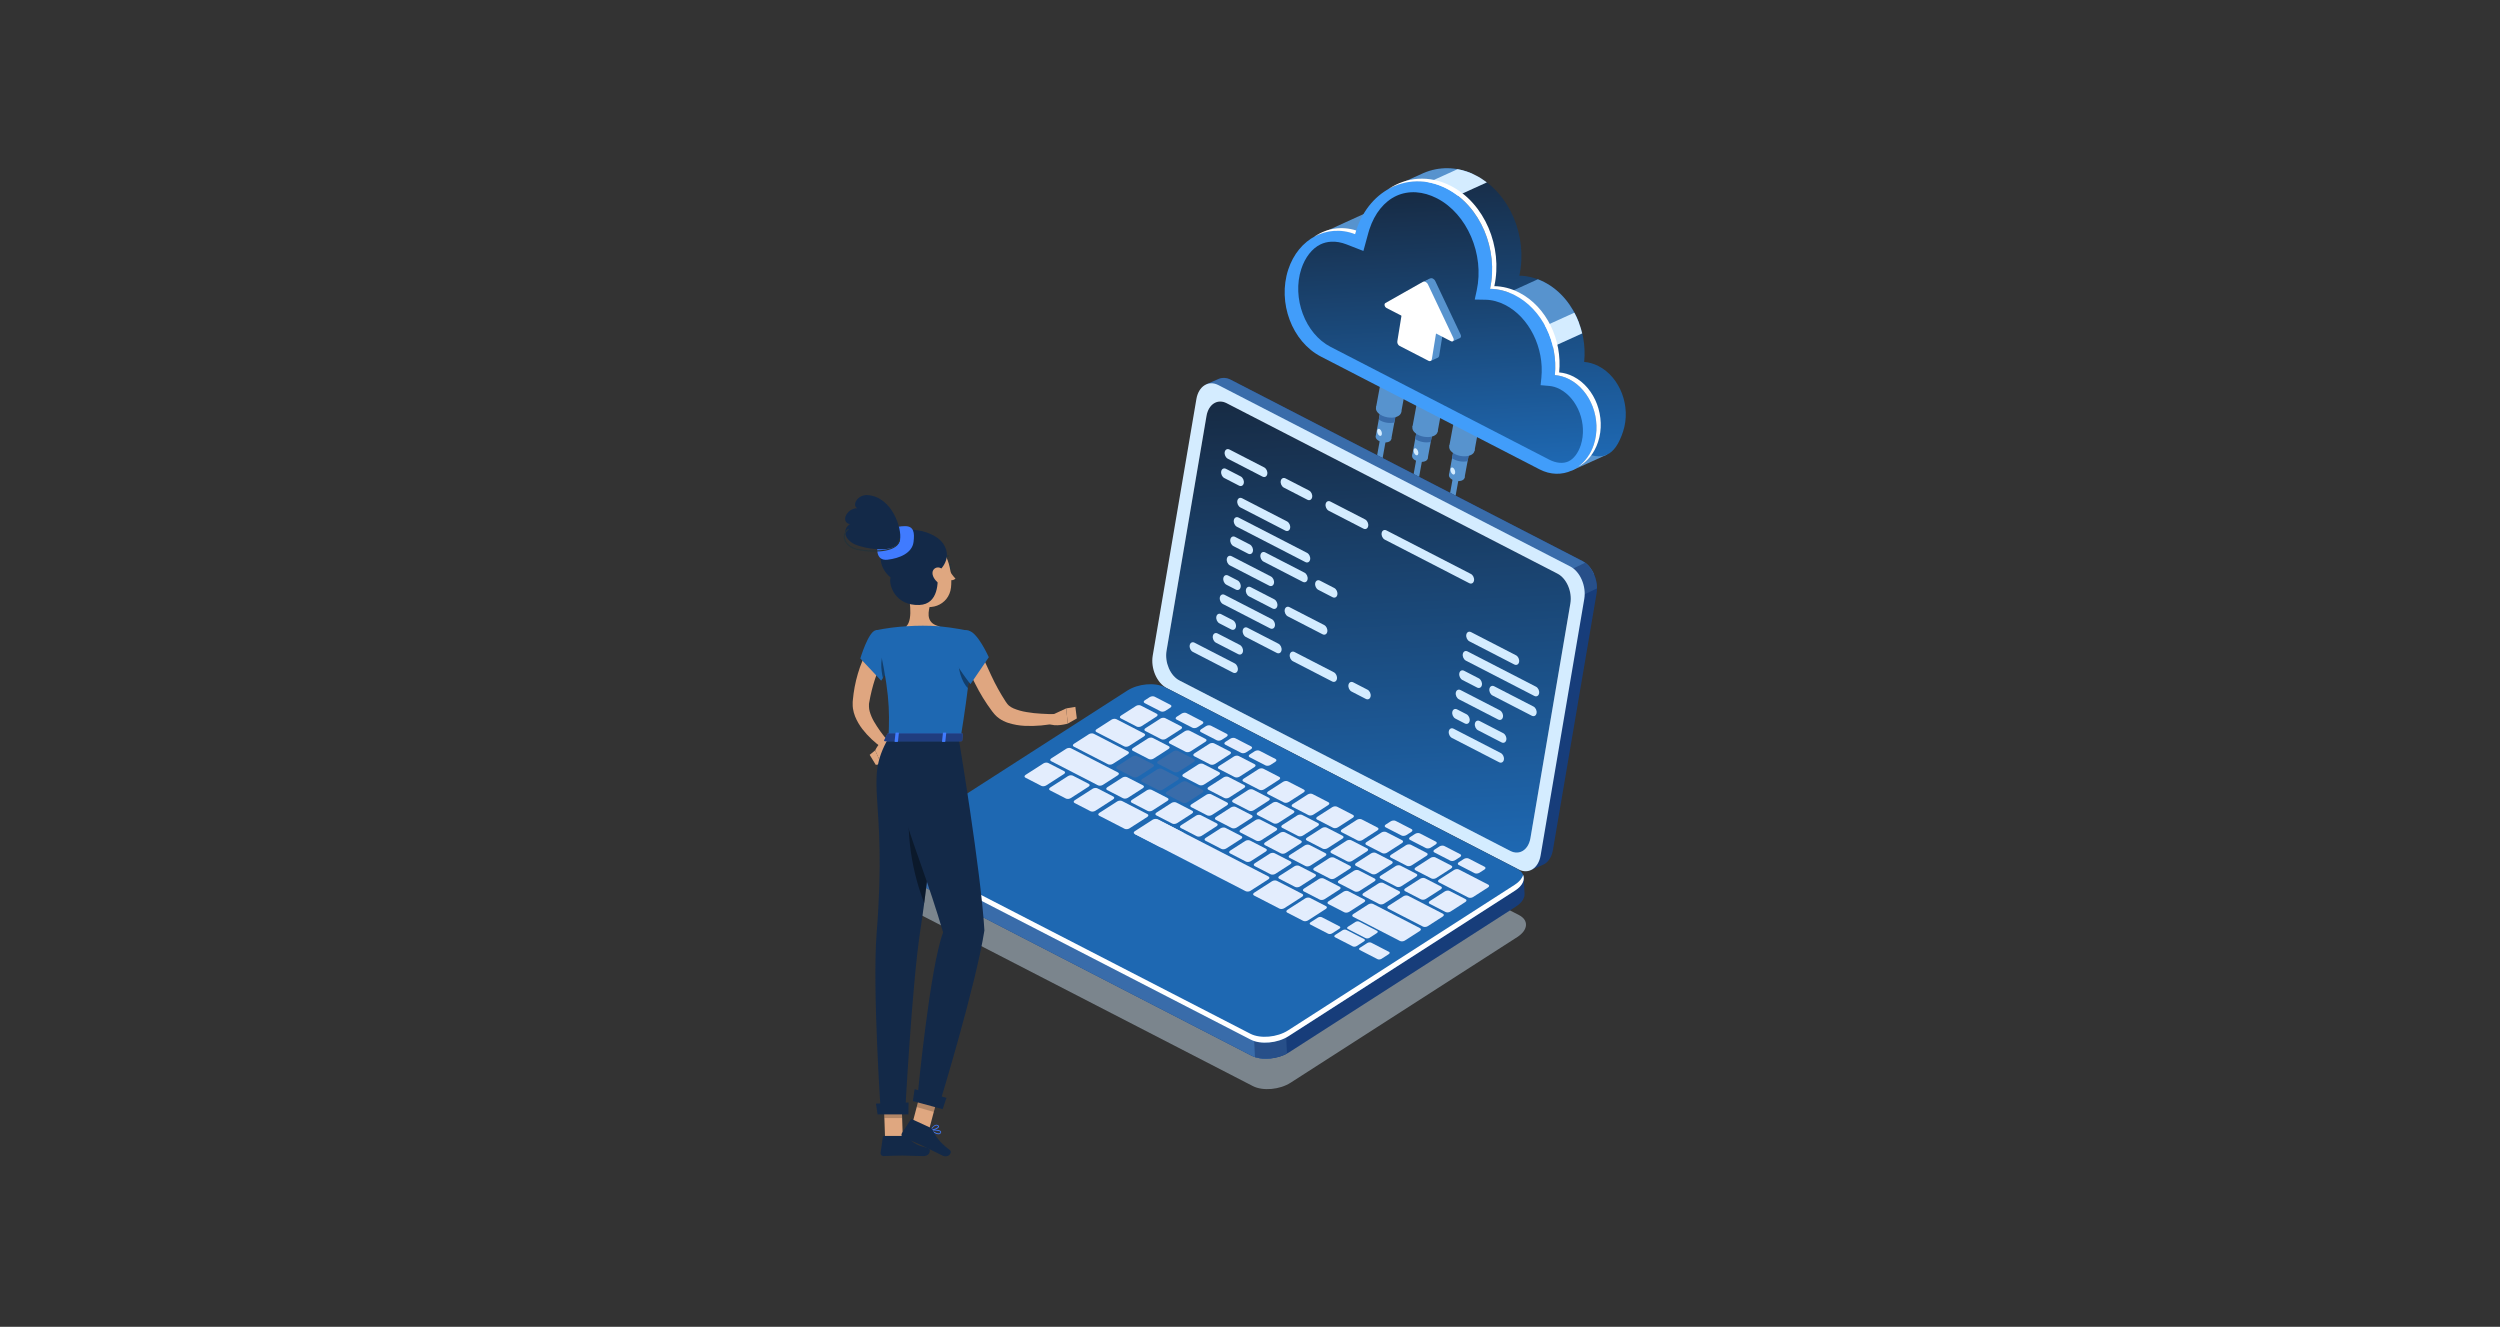 <svg width="1920" height="1019" viewBox="0 0 1920 1019" fill="none" xmlns="http://www.w3.org/2000/svg">
<rect x="0" y="0" width="1920" height="1019" fill="#333333" stroke="none"/>
<mask id="mask0_0_9300" style="mask-type:alpha" maskUnits="userSpaceOnUse" x="-1" y="0" width="1921" height="1019">
<rect x="-0" width="1920" height="1019" fill="#D9D9D9"/>
</mask>
<g mask="url(#mask0_0_9300)">
<path d="M1113.32 396.239C1113.15 396.247 1112.98 396.237 1112.81 396.207C1111.57 395.984 1110.76 394.805 1110.98 393.573L1128.49 296.646C1128.71 295.415 1129.88 294.603 1131.12 294.819C1132.35 295.041 1133.17 296.221 1132.95 297.452L1115.44 394.379C1115.25 395.437 1114.35 396.19 1113.32 396.239Z" fill="#5793CE"/>
<path d="M1083.65 390.878C1083.48 390.886 1083.31 390.876 1083.14 390.846C1081.9 390.624 1081.09 389.444 1081.31 388.212L1098.82 291.286C1099.04 290.054 1100.21 289.245 1101.45 289.458C1102.68 289.681 1103.5 290.86 1103.28 292.092L1085.77 389.019C1085.58 390.076 1084.68 390.829 1083.65 390.878Z" fill="#5793CE"/>
<path d="M1053.97 385.518C1053.81 385.526 1053.64 385.516 1053.46 385.486C1052.23 385.263 1051.41 384.084 1051.63 382.852L1069.14 285.928C1069.36 284.696 1070.53 283.882 1071.77 284.1C1073.01 284.323 1073.82 285.502 1073.6 286.734L1056.09 383.658C1055.9 384.716 1055 385.469 1053.97 385.518Z" fill="#5793CE"/>
<path d="M1073.24 311.493L1061.29 309.287L1056.53 335.077L1068.48 337.283L1073.24 311.493Z" fill="#5793CE"/>
<path d="M1066.29 339.407C1063.71 340.324 1059.92 339.624 1057.84 337.847C1055.75 336.07 1056.16 333.883 1058.74 332.968C1061.32 332.053 1065.11 332.75 1067.19 334.528C1069.27 336.305 1068.87 338.489 1066.29 339.407Z" fill="#5793CE"/>
<path d="M1083.58 276.224L1064.22 272.649L1056.75 313.098L1076.12 316.673L1083.58 276.224Z" fill="#5793CE"/>
<path d="M1060.52 313.534L1058.91 322.262C1062.12 324.512 1067.05 325.423 1070.86 324.47L1072.47 315.742C1069.26 313.492 1064.32 312.582 1060.52 313.534Z" fill="#396CAA"/>
<path d="M1072.56 320.12C1068.38 321.604 1062.25 320.474 1058.87 317.592C1055.49 314.71 1056.14 311.17 1060.33 309.686C1064.51 308.202 1070.64 309.332 1074.02 312.214C1077.4 315.094 1076.75 318.633 1072.56 320.12Z" fill="#5793CE"/>
<path d="M1061.25 333.57C1061.02 334.834 1060.04 335.182 1059.06 334.348C1058.08 333.515 1057.48 331.814 1057.71 330.548C1057.95 329.284 1058.93 328.936 1059.91 329.769C1060.88 330.603 1061.49 332.306 1061.25 333.57Z" fill="#D4ECFF"/>
<path d="M1101.22 326.401L1089.27 324.195L1084.51 349.986L1096.46 352.192L1101.22 326.401Z" fill="#5793CE"/>
<path d="M1094.28 354.313C1091.7 355.231 1087.91 354.531 1085.83 352.753C1083.75 350.976 1084.15 348.792 1086.73 347.874C1089.31 346.957 1093.1 347.657 1095.18 349.434C1097.26 351.211 1096.86 353.396 1094.28 354.313Z" fill="#5793CE"/>
<path d="M1111.57 291.144L1092.2 287.568L1084.73 328.017L1104.1 331.592L1111.57 291.144Z" fill="#5793CE"/>
<path d="M1088.51 328.443L1086.89 337.171C1090.11 339.421 1095.04 340.331 1098.85 339.378L1100.46 330.651C1097.25 328.401 1092.31 327.488 1088.51 328.443Z" fill="#396CAA"/>
<path d="M1100.55 335.026C1096.37 336.51 1090.24 335.38 1086.86 332.498C1083.48 329.616 1084.13 326.076 1088.32 324.592C1092.5 323.106 1098.63 324.238 1102.01 327.12C1105.39 330.002 1104.74 333.542 1100.55 335.026Z" fill="#5793CE"/>
<path d="M1089.24 348.476C1089.01 349.74 1088.03 350.089 1087.05 349.255C1086.07 348.421 1085.47 346.718 1085.7 345.455C1085.93 344.191 1086.92 343.842 1087.89 344.676C1088.87 345.512 1089.48 347.212 1089.24 348.476Z" fill="#D4ECFF"/>
<path d="M1129.51 341.168L1117.56 338.962L1112.8 364.753L1124.75 366.959L1129.51 341.168Z" fill="#5793CE"/>
<path d="M1122.57 369.08C1119.98 369.998 1116.2 369.298 1114.12 367.521C1112.03 365.743 1112.43 363.557 1115.02 362.642C1117.6 361.724 1121.38 362.424 1123.47 364.201C1125.55 365.981 1125.15 368.165 1122.57 369.08Z" fill="#5793CE"/>
<path d="M1139.86 305.911L1120.49 302.336L1113.02 342.785L1132.39 346.36L1139.86 305.911Z" fill="#5793CE"/>
<path d="M1116.79 343.21L1115.18 351.938C1118.39 354.188 1123.33 355.099 1127.13 354.146L1128.74 345.418C1125.53 343.168 1120.6 342.257 1116.79 343.21Z" fill="#396CAA"/>
<path d="M1128.84 349.796C1124.65 351.28 1118.52 350.15 1115.14 347.268C1111.77 344.386 1112.42 340.846 1116.6 339.362C1120.79 337.876 1126.92 339.008 1130.3 341.89C1133.68 344.77 1133.02 348.309 1128.84 349.796Z" fill="#5793CE"/>
<path d="M1117.53 363.245C1117.3 364.509 1116.32 364.858 1115.34 364.024C1114.36 363.19 1113.76 361.49 1113.99 360.224C1114.22 358.96 1115.21 358.611 1116.18 359.445C1117.16 360.279 1117.76 361.982 1117.53 363.245Z" fill="#D4ECFF"/>
<path opacity="0.5" d="M962.215 834.113L692.002 694.835C684.357 690.895 684.934 683.349 693.285 677.978L867.416 566.087C875.77 560.719 888.739 559.56 896.381 563.5L1166.59 702.778C1174.24 706.719 1173.66 714.264 1165.31 719.635L991.18 831.526C982.829 836.895 969.86 838.053 962.215 834.113Z" fill="#C4D9E8"/>
<path d="M1215.35 430.884L945.141 291.608C942.002 289.99 938.885 289.866 936.177 290.942L936.192 290.914L935.722 291.118C935.685 291.136 935.647 291.149 935.609 291.166L926.28 295.256L935.008 299.024C934.977 299.185 934.934 299.332 934.908 299.494L901.379 496.513C899.701 506.372 904.537 517.56 912.182 521.5L1175.9 657.428L1175.5 668.347L1185.7 663.826C1189.11 662.027 1191.72 658.203 1192.63 652.89L1226.16 455.872C1227.84 446.013 1223 434.824 1215.35 430.884Z" fill="#173D7A"/>
<path d="M1215.35 430.884L945.141 291.608C942.002 289.99 938.885 289.867 936.177 290.942L936.192 290.914L935.723 291.118C935.685 291.136 935.647 291.149 935.609 291.167L926.28 295.256L935.008 299.025C934.977 299.185 934.934 299.332 934.908 299.495L912.809 429.342L1046.26 523.445L1224.16 440.967C1222.2 436.533 1219.12 432.826 1215.35 430.884Z" fill="#396CAA"/>
<path d="M1206.87 461.328L1226.48 451.851C1226.48 444.081 1222.89 436.225 1217.41 432.193L1186.36 447.034L1206.87 461.328Z" fill="#274F89"/>
<path d="M1166.31 667.748L896.101 528.47C888.456 524.53 883.62 513.343 885.298 503.482L918.829 306.464C920.508 296.603 928.065 291.806 935.708 295.746L1205.92 435.024C1213.57 438.964 1218.4 450.151 1216.72 460.012L1183.19 657.03C1181.51 666.889 1173.96 671.688 1166.31 667.748Z" fill="#D4ECFF"/>
<path d="M1159.92 653.518L905.795 522.6C898.799 518.994 894.375 508.757 895.91 499.736L926.592 319.447C928.127 310.425 935.043 306.033 942.037 309.639L1196.16 440.558C1203.16 444.163 1207.58 454.4 1206.05 463.422L1175.37 643.711C1173.83 652.732 1166.92 657.124 1159.92 653.518Z" fill="white"/>
<path d="M1159.92 653.518L905.795 522.6C898.799 518.994 894.375 508.757 895.91 499.736L926.592 319.447C928.127 310.425 935.043 306.033 942.037 309.639L1196.16 440.558C1203.16 444.163 1207.58 454.4 1206.05 463.422L1175.37 643.711C1173.83 652.732 1166.92 657.124 1159.92 653.518Z" fill="url(#paint0_linear_0_9300)"/>
<path d="M1170.26 674.189L1134.09 671.158L895.657 548.26C888.012 544.319 875.045 545.478 866.692 550.847L706.798 653.587L684.925 651.755L685.513 664.088L685.534 664.09C685.527 666.947 687.281 669.612 690.887 671.471L961.101 810.749C968.743 814.689 981.712 813.53 990.066 808.162L1164.2 696.271C1168.9 693.251 1171.13 689.54 1170.83 686.171L1170.26 674.189L1170.26 674.189Z" fill="#173D7A"/>
<path d="M991.875 597.856L974.935 589.124L793.688 597.772L706.796 653.589L684.922 651.758L685.511 664.091L685.531 664.092C685.525 666.949 687.279 669.614 690.885 671.473L961.098 810.751C965.137 812.832 970.664 813.479 976.21 812.844L991.875 597.856Z" fill="#396CAA"/>
<path d="M694.631 652.57L684.925 651.755L685.513 664.088L685.534 664.09C685.527 666.947 687.281 669.612 690.887 671.471L695.65 673.926L694.631 652.57Z" fill="#5793CE"/>
<path d="M963.808 811.852C970.986 814.19 981.041 813.127 988.394 809.145L987.082 781.637L962.422 782.814L963.808 811.852Z" fill="#274F89"/>
<path d="M960.512 798.429L690.299 659.151C682.654 655.211 683.231 647.665 691.583 642.294L865.714 530.403C874.067 525.035 887.036 523.876 894.679 527.816L1164.89 667.095C1172.53 671.035 1171.96 678.581 1163.61 683.951L989.478 795.842C981.126 801.211 968.158 802.37 960.512 798.429Z" fill="#1E68B2"/>
<path d="M1163.4 679.445L989.265 791.336C980.911 796.705 967.942 797.864 960.3 793.926L690.087 654.647C687.581 653.355 685.976 651.673 685.22 649.81C684.224 653.384 685.877 656.873 690.302 659.153L960.515 798.429C968.157 802.37 981.126 801.211 989.48 795.842L1163.61 683.951C1169.23 680.343 1171.31 675.752 1169.76 671.932C1169.03 674.535 1166.91 677.183 1163.4 679.445Z" fill="white"/>
<path d="M799.745 603.551L787.519 597.249C786.537 596.743 786.611 595.775 787.684 595.086L801.342 586.307C802.414 585.619 804.079 585.469 805.061 585.976L817.287 592.277C818.269 592.784 818.195 593.752 817.123 594.441L803.465 603.219C802.392 603.908 800.727 604.058 799.745 603.551Z" fill="#E3EDFD"/>
<path d="M818.626 613.282L806.399 606.981C805.418 606.474 805.492 605.506 806.564 604.817L820.222 596.039C821.294 595.35 822.96 595.2 823.941 595.707L836.168 602.009C837.149 602.516 837.075 603.484 836.003 604.172L822.345 612.951C821.273 613.64 819.607 613.789 818.626 613.282Z" fill="#E3EDFD"/>
<path d="M837.508 623.016L825.282 616.714C824.3 616.207 824.374 615.239 825.446 614.55L839.104 605.772C840.177 605.083 841.842 604.933 842.824 605.44L855.05 611.742C856.032 612.249 855.958 613.217 854.885 613.906L841.227 622.684C840.155 623.373 838.49 623.52 837.508 623.016Z" fill="#E3EDFD"/>
<path d="M862.504 613.043L850.277 606.741C849.296 606.234 849.37 605.266 850.442 604.577L861.907 597.208C862.979 596.52 864.645 596.37 865.626 596.877L877.853 603.179C878.835 603.685 878.76 604.653 877.688 605.342L866.223 612.711C865.151 613.4 863.485 613.547 862.504 613.043Z" fill="#E3EDFD"/>
<path d="M881.384 622.774L869.158 616.472C868.176 615.965 868.25 614.997 869.322 614.308L880.787 606.939C881.86 606.251 883.525 606.101 884.507 606.608L896.733 612.91C897.715 613.416 897.641 614.384 896.568 615.073L885.104 622.442C884.031 623.131 882.366 623.278 881.384 622.774Z" fill="#E3EDFD"/>
<path d="M900.264 632.505L888.038 626.203C887.056 625.696 887.13 624.728 888.203 624.039L899.667 616.67C900.74 615.982 902.405 615.832 903.387 616.339L915.613 622.64C916.595 623.147 916.521 624.115 915.449 624.804L903.984 632.173C902.911 632.862 901.246 633.012 900.264 632.505Z" fill="#E3EDFD"/>
<path d="M919.144 642.238L906.918 635.936C905.936 635.43 906.01 634.462 907.083 633.773L918.548 626.404C919.62 625.715 921.285 625.565 922.267 626.072L934.493 632.374C935.475 632.881 935.401 633.849 934.329 634.538L922.864 641.907C921.791 642.595 920.126 642.743 919.144 642.238Z" fill="#E3EDFD"/>
<path d="M938.027 651.969L925.801 645.667C924.819 645.161 924.893 644.193 925.965 643.504L937.43 636.135C938.502 635.446 940.168 635.296 941.15 635.803L953.376 642.105C954.358 642.612 954.284 643.58 953.211 644.269L941.746 651.637C940.674 652.326 939.009 652.474 938.027 651.969Z" fill="#E3EDFD"/>
<path d="M956.906 661.7L944.68 655.398C943.698 654.892 943.773 653.924 944.845 653.235L956.31 645.866C957.382 645.177 959.047 645.027 960.029 645.534L972.255 651.836C973.237 652.343 973.163 653.311 972.091 654L960.626 661.368C959.554 662.057 957.888 662.207 956.906 661.7Z" fill="#E3EDFD"/>
<path d="M975.787 671.434L963.561 665.132C962.579 664.625 962.653 663.657 963.725 662.968L975.19 655.599C976.262 654.91 977.928 654.761 978.91 655.268L991.136 661.569C992.118 662.076 992.044 663.044 990.971 663.733L979.506 671.102C978.434 671.791 976.769 671.938 975.787 671.434Z" fill="#E3EDFD"/>
<path d="M994.667 681.165L982.441 674.863C981.459 674.356 981.533 673.388 982.605 672.699L994.07 665.33C995.142 664.641 996.808 664.492 997.79 664.999L1010.02 671.3C1011 671.807 1010.92 672.775 1009.85 673.464L998.386 680.833C997.314 681.522 995.648 681.669 994.667 681.165Z" fill="#E3EDFD"/>
<path d="M1013.55 690.896L1001.32 684.594C1000.34 684.087 1000.42 683.119 1001.49 682.43L1012.95 675.061C1014.02 674.372 1015.69 674.223 1016.67 674.729L1028.9 681.031C1029.88 681.538 1029.81 682.506 1028.73 683.195L1017.27 690.564C1016.19 691.253 1014.53 691.403 1013.55 690.896Z" fill="#E3EDFD"/>
<path d="M1032.43 700.629L1020.2 694.327C1019.22 693.82 1019.3 692.852 1020.37 692.163L1031.83 684.795C1032.91 684.106 1034.57 683.956 1035.55 684.463L1047.78 690.765C1048.76 691.272 1048.69 692.24 1047.61 692.928L1036.15 700.297C1035.08 700.986 1033.41 701.134 1032.43 700.629Z" fill="#E3EDFD"/>
<path d="M889.337 606.727L877.111 600.425C876.129 599.918 876.203 598.95 877.276 598.261L888.74 590.893C889.813 590.204 891.478 590.054 892.46 590.561L904.686 596.863C905.668 597.369 905.594 598.337 904.522 599.026L893.057 606.395C891.984 607.084 890.319 607.234 889.337 606.727Z" fill="#396CAA"/>
<path d="M870.173 596.85L857.947 590.549C856.965 590.042 857.039 589.074 858.111 588.385L869.576 581.016C870.649 580.327 872.314 580.177 873.296 580.684L885.522 586.986C886.504 587.493 886.43 588.461 885.358 589.15L873.893 596.519C872.82 597.207 871.155 597.357 870.173 596.85Z" fill="#396CAA"/>
<path d="M850.981 586.957L824.649 573.386C823.667 572.879 823.741 571.911 824.813 571.222L836.278 563.854C837.351 563.165 839.016 563.015 839.998 563.522L866.33 577.093C867.312 577.6 867.238 578.568 866.165 579.257L854.701 586.626C853.628 587.315 851.963 587.464 850.981 586.957Z" fill="#E3EDFD"/>
<path d="M863.41 573.218L842.041 562.203C841.059 561.696 841.133 560.728 842.205 560.039L853.67 552.671C854.742 551.982 856.408 551.832 857.39 552.339L878.759 563.354C879.741 563.86 879.667 564.828 878.595 565.517L867.13 572.886C866.058 573.577 864.392 573.725 863.41 573.218Z" fill="#E3EDFD"/>
<path d="M908.217 616.461L895.991 610.159C895.009 609.652 895.083 608.684 896.155 607.995L907.62 600.626C908.692 599.937 910.358 599.788 911.34 600.294L923.566 606.596C924.548 607.103 924.474 608.071 923.401 608.76L911.936 616.129C910.864 616.818 909.199 616.965 908.217 616.461Z" fill="#396CAA"/>
<path d="M927.097 626.191L914.871 619.889C913.889 619.383 913.963 618.414 915.036 617.726L926.501 610.357C927.573 609.668 929.238 609.518 930.22 610.025L942.446 616.327C943.428 616.834 943.354 617.802 942.282 618.491L930.817 625.859C929.745 626.548 928.079 626.698 927.097 626.191Z" fill="#E3EDFD"/>
<path d="M945.98 635.922L933.754 629.621C932.772 629.114 932.846 628.146 933.918 627.457L945.383 620.088C946.455 619.399 948.121 619.249 949.103 619.756L961.329 626.058C962.311 626.565 962.237 627.533 961.164 628.222L949.699 635.591C948.625 636.28 946.959 636.429 945.98 635.922Z" fill="#E3EDFD"/>
<path d="M964.86 645.655L952.634 639.354C951.652 638.847 951.726 637.879 952.798 637.19L964.263 629.821C965.336 629.132 967.001 628.982 967.983 629.489L980.209 635.791C981.191 636.298 981.117 637.266 980.045 637.955L968.58 645.324C967.507 646.012 965.842 646.16 964.86 645.655Z" fill="#E3EDFD"/>
<path d="M983.74 655.386L971.514 649.084C970.532 648.578 970.606 647.61 971.678 646.921L983.143 639.552C984.216 638.863 985.881 638.713 986.863 639.22L999.089 645.522C1000.07 646.029 999.997 646.997 998.924 647.686L987.459 655.055C986.387 655.743 984.722 655.893 983.74 655.386Z" fill="#E3EDFD"/>
<path d="M1002.62 665.117L990.394 658.815C989.412 658.309 989.486 657.341 990.559 656.652L1002.02 649.283C1003.1 648.594 1004.76 648.444 1005.74 648.951L1017.97 655.253C1018.95 655.76 1018.88 656.728 1017.8 657.417L1006.34 664.785C1005.27 665.474 1003.6 665.624 1002.62 665.117Z" fill="#E3EDFD"/>
<path d="M1021.5 674.851L1009.28 668.549C1008.29 668.042 1008.37 667.074 1009.44 666.385L1020.91 659.016C1021.98 658.328 1023.64 658.178 1024.63 658.685L1036.85 664.986C1037.83 665.493 1037.76 666.461 1036.69 667.15L1025.22 674.519C1024.15 675.208 1022.48 675.355 1021.5 674.851Z" fill="#E3EDFD"/>
<path d="M1040.38 684.582L1028.16 678.28C1027.17 677.773 1027.25 676.805 1028.32 676.116L1039.79 668.748C1040.86 668.059 1042.52 667.909 1043.51 668.416L1055.73 674.718C1056.71 675.225 1056.64 676.193 1055.57 676.882L1044.1 684.25C1043.03 684.939 1041.36 685.089 1040.38 684.582Z" fill="#E3EDFD"/>
<path d="M1059.26 694.314L1047.04 688.012C1046.05 687.505 1046.13 686.537 1047.2 685.848L1058.67 678.479C1059.74 677.79 1061.4 677.641 1062.39 678.147L1074.61 684.449C1075.59 684.956 1075.52 685.924 1074.45 686.613L1062.98 693.982C1061.91 694.671 1060.24 694.82 1059.26 694.314Z" fill="#E3EDFD"/>
<path d="M1092.83 711.615L1066.15 697.865C1065.17 697.358 1065.24 696.39 1066.32 695.701L1077.78 688.332C1078.85 687.643 1080.52 687.494 1081.5 688L1108.18 701.751C1109.16 702.258 1109.09 703.226 1108.01 703.914L1096.55 711.283C1095.48 711.972 1093.81 712.12 1092.83 711.615Z" fill="#E3EDFD"/>
<path d="M1127.61 689.254L1105.1 677.65C1104.12 677.143 1104.19 676.175 1105.26 675.486L1116.73 668.117C1117.8 667.429 1119.47 667.279 1120.45 667.786L1142.96 679.39C1143.95 679.897 1143.87 680.865 1142.8 681.554L1131.33 688.923C1130.26 689.611 1128.6 689.761 1127.61 689.254Z" fill="#E3EDFD"/>
<path d="M940.297 612.849L928.071 606.547C927.089 606.04 927.163 605.072 928.235 604.383L939.7 597.014C940.773 596.326 942.438 596.176 943.42 596.683L955.646 602.984C956.628 603.491 956.554 604.459 955.481 605.148L944.016 612.517C942.944 613.206 941.279 613.353 940.297 612.849Z" fill="#E3EDFD"/>
<path d="M920.944 602.875L908.718 596.573C907.736 596.066 907.81 595.098 908.882 594.409L920.347 587.04C921.42 586.351 923.085 586.202 924.067 586.708L936.293 593.01C937.275 593.517 937.201 594.485 936.129 595.174L924.664 602.543C923.591 603.232 921.926 603.381 920.944 602.875Z" fill="#E3EDFD"/>
<path d="M901.594 592.9L889.368 586.598C888.386 586.091 888.461 585.123 889.533 584.435L900.998 577.066C902.07 576.377 903.735 576.227 904.717 576.734L916.943 583.036C917.925 583.543 917.851 584.511 916.779 585.2L905.314 592.568C904.242 593.257 902.576 593.407 901.594 592.9Z" fill="#396CAA"/>
<path d="M882.245 582.926L870.018 576.624C869.037 576.118 869.111 575.15 870.183 574.461L881.648 567.092C882.72 566.403 884.386 566.253 885.367 566.76L897.594 573.062C898.575 573.569 898.501 574.537 897.429 575.226L885.964 582.595C884.892 583.283 883.226 583.433 882.245 582.926Z" fill="#E3EDFD"/>
<path d="M959.177 622.58L946.951 616.278C945.969 615.771 946.043 614.803 947.115 614.114L958.58 606.745C959.653 606.056 961.318 605.907 962.3 606.414L974.526 612.715C975.508 613.222 975.434 614.19 974.361 614.879L962.897 622.248C961.824 622.937 960.159 623.087 959.177 622.58Z" fill="#E3EDFD"/>
<path d="M978.057 632.311L965.831 626.009C964.849 625.502 964.923 624.534 965.995 623.845L977.46 616.476C978.533 615.787 980.198 615.638 981.18 616.144L993.406 622.446C994.388 622.953 994.314 623.921 993.241 624.61L981.776 631.979C980.704 632.67 979.039 632.818 978.057 632.311Z" fill="#E3EDFD"/>
<path d="M996.937 642.044L984.711 635.742C983.729 635.235 983.803 634.267 984.876 633.578L996.341 626.21C997.413 625.521 999.078 625.371 1000.06 625.878L1012.29 632.18C1013.27 632.687 1013.19 633.655 1012.12 634.344L1000.66 641.712C999.584 642.401 997.919 642.549 996.937 642.044Z" fill="#E3EDFD"/>
<path d="M1015.82 651.775L1003.59 645.473C1002.61 644.966 1002.69 643.998 1003.76 643.309L1015.22 635.941C1016.3 635.252 1017.96 635.102 1018.94 635.609L1031.17 641.911C1032.15 642.418 1032.08 643.386 1031 644.074L1019.54 651.443C1018.47 652.132 1016.8 652.282 1015.82 651.775Z" fill="#E3EDFD"/>
<path d="M1034.7 661.508L1022.47 655.206C1021.49 654.7 1021.57 653.732 1022.64 653.043L1034.1 645.674C1035.18 644.985 1036.84 644.835 1037.82 645.342L1050.05 651.644C1051.03 652.151 1050.96 653.119 1049.88 653.808L1038.42 661.177C1037.35 661.865 1035.68 662.013 1034.7 661.508Z" fill="#E3EDFD"/>
<path d="M1053.58 671.239L1041.35 664.938C1040.37 664.431 1040.45 663.463 1041.52 662.774L1052.98 655.405C1054.06 654.716 1055.72 654.566 1056.7 655.073L1068.93 661.375C1069.91 661.882 1069.84 662.85 1068.76 663.539L1057.3 670.908C1056.23 671.596 1054.56 671.746 1053.58 671.239Z" fill="#E3EDFD"/>
<path d="M1072.46 680.971L1060.23 674.669C1059.25 674.162 1059.33 673.194 1060.4 672.505L1071.86 665.136C1072.94 664.448 1074.6 664.298 1075.58 664.805L1087.81 671.107C1088.79 671.613 1088.72 672.581 1087.64 673.27L1076.18 680.639C1075.11 681.328 1073.44 681.478 1072.46 680.971Z" fill="#E3EDFD"/>
<path d="M1091.34 690.704L1079.12 684.402C1078.13 683.895 1078.21 682.927 1079.28 682.238L1090.75 674.869C1091.82 674.18 1093.48 674.031 1094.47 674.538L1106.69 680.839C1107.67 681.346 1107.6 682.314 1106.53 683.003L1095.06 690.372C1093.99 691.061 1092.32 691.208 1091.34 690.704Z" fill="#E3EDFD"/>
<path d="M1110.22 700.434L1098 694.132C1097.01 693.625 1097.09 692.657 1098.16 691.969L1109.63 684.6C1110.7 683.911 1112.36 683.761 1113.35 684.268L1125.57 690.57C1126.55 691.074 1126.48 692.045 1125.41 692.734L1113.94 700.102C1112.87 700.791 1111.2 700.941 1110.22 700.434Z" fill="#E3EDFD"/>
<path d="M929.368 587.07L917.142 580.769C916.16 580.262 916.234 579.294 917.306 578.605L928.771 571.236C929.844 570.547 931.509 570.397 932.491 570.904L944.717 577.206C945.699 577.713 945.625 578.681 944.552 579.37L933.087 586.739C932.015 587.427 930.35 587.577 929.368 587.07Z" fill="#E3EDFD"/>
<path d="M910.583 577.387L898.357 571.085C897.375 570.578 897.449 569.61 898.522 568.921L909.987 561.552C911.059 560.864 912.724 560.714 913.706 561.221L925.932 567.523C926.914 568.029 926.84 568.997 925.768 569.686L914.303 577.055C913.23 577.744 911.565 577.894 910.583 577.387Z" fill="#E3EDFD"/>
<path d="M891.796 567.703L879.569 561.402C878.588 560.895 878.662 559.927 879.734 559.238L891.199 551.869C892.271 551.18 893.937 551.03 894.918 551.537L907.145 557.839C908.127 558.346 908.052 559.314 906.98 560.003L895.515 567.372C894.443 568.06 892.777 568.21 891.796 567.703Z" fill="#E3EDFD"/>
<path d="M873.009 558.02L860.782 551.718C859.801 551.212 859.875 550.244 860.947 549.555L872.412 542.186C873.484 541.497 875.15 541.347 876.131 541.854L888.358 548.156C889.339 548.663 889.265 549.631 888.193 550.32L876.728 557.689C875.656 558.377 873.99 558.525 873.009 558.02Z" fill="#E3EDFD"/>
<path d="M891.29 546.269L879.064 539.967C878.082 539.46 878.156 538.492 879.229 537.803L883.018 535.367C884.09 534.678 885.756 534.528 886.738 535.035L898.964 541.337C899.946 541.844 899.872 542.812 898.799 543.5L895.01 545.937C893.938 546.626 892.272 546.773 891.29 546.269Z" fill="#E3EDFD"/>
<path d="M915.808 558.906L903.582 552.604C902.6 552.097 902.674 551.129 903.746 550.44L907.536 548.004C908.608 547.315 910.273 547.165 911.255 547.672L923.481 553.974C924.463 554.48 924.389 555.448 923.317 556.137L919.528 558.574C918.455 559.263 916.79 559.41 915.808 558.906Z" fill="#E3EDFD"/>
<path d="M934.516 568.547L922.29 562.245C921.308 561.739 921.382 560.771 922.454 560.082L926.244 557.645C927.316 556.956 928.981 556.806 929.963 557.313L942.189 563.615C943.171 564.122 943.097 565.09 942.025 565.779L938.236 568.215C937.163 568.907 935.498 569.054 934.516 568.547Z" fill="#E3EDFD"/>
<path d="M953.224 578.191L940.997 571.889C940.016 571.383 940.09 570.415 941.162 569.726L944.951 567.289C946.024 566.6 947.689 566.451 948.671 566.957L960.897 573.259C961.879 573.766 961.805 574.734 960.732 575.423L956.943 577.86C955.871 578.548 954.205 578.698 953.224 578.191Z" fill="#E3EDFD"/>
<path d="M971.934 587.835L959.708 581.533C958.726 581.026 958.8 580.058 959.873 579.37L963.662 576.933C964.734 576.244 966.4 576.094 967.381 576.601L979.608 582.903C980.589 583.41 980.515 584.378 979.443 585.067L975.654 587.503C974.581 588.192 972.916 588.34 971.934 587.835Z" fill="#E3EDFD"/>
<path d="M1076.38 641.671L1064.15 635.369C1063.17 634.862 1063.25 633.894 1064.32 633.205L1068.11 630.769C1069.18 630.08 1070.85 629.93 1071.83 630.437L1084.05 636.739C1085.04 637.246 1084.96 638.214 1083.89 638.903L1080.1 641.339C1079.03 642.028 1077.36 642.176 1076.38 641.671Z" fill="#E3EDFD"/>
<path d="M1095.09 651.313L1082.86 645.011C1081.88 644.504 1081.95 643.536 1083.03 642.847L1086.82 640.411C1087.89 639.722 1089.55 639.572 1090.54 640.079L1102.76 646.381C1103.74 646.887 1103.67 647.855 1102.6 648.544L1098.81 650.981C1097.74 651.67 1096.07 651.82 1095.09 651.313Z" fill="#E3EDFD"/>
<path d="M1113.8 660.957L1101.57 654.655C1100.59 654.148 1100.66 653.18 1101.73 652.491L1105.52 650.055C1106.6 649.366 1108.26 649.216 1109.24 649.723L1121.47 656.025C1122.45 656.532 1122.38 657.499 1121.31 658.188L1117.52 660.625C1116.44 661.314 1114.78 661.461 1113.8 660.957Z" fill="#E3EDFD"/>
<path d="M1132.5 670.598L1120.28 664.296C1119.3 663.789 1119.37 662.821 1120.44 662.132L1124.23 659.696C1125.3 659.007 1126.97 658.857 1127.95 659.364L1140.18 665.666C1141.16 666.173 1141.09 667.141 1140.01 667.83L1136.22 670.266C1135.15 670.955 1133.49 671.105 1132.5 670.598Z" fill="#E3EDFD"/>
<path d="M948.25 596.801L936.024 590.499C935.042 589.992 935.116 589.024 936.189 588.335L947.654 580.967C948.726 580.278 950.391 580.128 951.373 580.635L963.599 586.937C964.581 587.444 964.507 588.412 963.435 589.101L951.97 596.469C950.897 597.158 949.232 597.308 948.25 596.801Z" fill="#E3EDFD"/>
<path d="M967.131 606.535L954.904 600.233C953.923 599.726 953.997 598.758 955.069 598.069L966.534 590.7C967.606 590.012 969.272 589.862 970.253 590.369L982.48 596.67C983.461 597.177 983.387 598.145 982.315 598.834L970.85 606.203C969.778 606.892 968.112 607.039 967.131 606.535Z" fill="#E3EDFD"/>
<path d="M986.01 616.265L973.784 609.964C972.802 609.457 972.876 608.489 973.949 607.8L985.414 600.431C986.486 599.742 988.151 599.592 989.133 600.099L1001.36 606.401C1002.34 606.908 1002.27 607.876 1001.19 608.565L989.73 615.934C988.657 616.623 986.992 616.772 986.01 616.265Z" fill="#E3EDFD"/>
<path d="M1004.89 625.997L992.664 619.695C991.683 619.188 991.757 618.22 992.829 617.531L1004.29 610.163C1005.37 609.474 1007.03 609.324 1008.01 609.831L1020.24 616.133C1021.22 616.64 1021.15 617.608 1020.08 618.296L1008.61 625.665C1007.54 626.354 1005.87 626.504 1004.89 625.997Z" fill="#E3EDFD"/>
<path d="M1023.77 635.73L1011.55 629.428C1010.56 628.921 1010.64 627.953 1011.71 627.264L1023.18 619.896C1024.25 619.207 1025.91 619.057 1026.9 619.564L1039.12 625.866C1040.1 626.373 1040.03 627.341 1038.96 628.03L1027.49 635.398C1026.42 636.087 1024.75 636.235 1023.77 635.73Z" fill="#E3EDFD"/>
<path d="M1042.65 645.461L1030.43 639.159C1029.45 638.652 1029.52 637.684 1030.59 636.995L1042.06 629.627C1043.13 628.938 1044.79 628.788 1045.78 629.295L1058 635.597C1058.98 636.104 1058.91 637.072 1057.84 637.76L1046.37 645.129C1045.3 645.818 1043.64 645.968 1042.65 645.461Z" fill="#E3EDFD"/>
<path d="M1061.53 655.192L1049.31 648.89C1048.33 648.383 1048.4 647.415 1049.47 646.726L1060.94 639.358C1062.01 638.669 1063.67 638.519 1064.66 639.026L1076.88 645.328C1077.86 645.835 1077.79 646.803 1076.72 647.491L1065.25 654.86C1064.18 655.549 1062.51 655.699 1061.53 655.192Z" fill="#E3EDFD"/>
<path d="M1080.41 664.925L1068.19 658.623C1067.21 658.117 1067.28 657.149 1068.35 656.46L1079.82 649.091C1080.89 648.402 1082.55 648.252 1083.54 648.759L1095.76 655.061C1096.74 655.568 1096.67 656.536 1095.6 657.225L1084.13 664.594C1083.06 665.282 1081.4 665.43 1080.41 664.925Z" fill="#E3EDFD"/>
<path d="M1099.3 674.656L1087.07 668.354C1086.09 667.848 1086.16 666.88 1087.23 666.191L1098.7 658.822C1099.77 658.133 1101.44 657.983 1102.42 658.49L1114.64 664.792C1115.63 665.299 1115.55 666.267 1114.48 666.956L1103.02 674.325C1101.94 675.013 1100.28 675.163 1099.3 674.656Z" fill="#E3EDFD"/>
<path d="M843.263 603.125L807.256 584.566C806.275 584.059 806.349 583.091 807.421 582.402L818.886 575.033C819.958 574.345 821.624 574.195 822.606 574.702L858.612 593.26C859.593 593.767 859.519 594.735 858.447 595.424L846.982 602.793C845.908 603.482 844.242 603.629 843.263 603.125Z" fill="#E3EDFD"/>
<path d="M1075.21 722.681L1039.21 704.123C1038.23 703.616 1038.3 702.648 1039.37 701.959L1050.84 694.59C1051.91 693.901 1053.58 693.751 1054.56 694.258L1090.56 712.817C1091.55 713.324 1091.47 714.292 1090.4 714.981L1078.93 722.349C1077.86 723.038 1076.2 723.188 1075.21 722.681Z" fill="#E3EDFD"/>
<path d="M1000.83 707.195L988.6 700.893C987.618 700.386 987.693 699.418 988.765 698.729L1002.42 689.951C1003.5 689.262 1005.16 689.113 1006.14 689.619L1018.37 695.921C1019.35 696.428 1019.28 697.396 1018.2 698.085L1004.55 706.863C1003.47 707.552 1001.81 707.702 1000.83 707.195Z" fill="#E3EDFD"/>
<path d="M863.715 636.523L844.162 626.445C843.18 625.938 843.254 624.97 844.327 624.281L857.985 615.503C859.057 614.814 860.722 614.664 861.704 615.171L881.257 625.249C882.239 625.756 882.164 626.724 881.092 627.413L867.434 636.191C866.362 636.88 864.697 637.03 863.715 636.523Z" fill="#E3EDFD"/>
<path d="M982.635 697.82L963.083 687.742C962.101 687.235 962.175 686.267 963.247 685.578L976.905 676.8C977.977 676.111 979.643 675.961 980.625 676.468L1000.18 686.546C1001.16 687.053 1001.08 688.021 1000.01 688.71L986.355 697.488C985.282 698.177 983.617 698.327 982.635 697.82Z" fill="#E3EDFD"/>
<path d="M890.956 650.564L871.404 640.486C870.422 639.979 870.496 639.011 871.568 638.322L885.226 629.544C886.299 628.855 887.964 628.705 888.946 629.212L908.498 639.29C909.48 639.797 909.406 640.765 908.334 641.454L894.676 650.232C893.604 650.921 891.938 651.071 890.956 650.564Z" fill="#E3EDFD"/>
<path d="M889.079 629.278L974.09 673.096C975.144 673.641 975.189 674.601 974.192 675.243L960.266 684.195C959.268 684.837 957.604 684.917 956.548 684.372L871.537 640.554L889.079 629.278Z" fill="#E3EDFD"/>
<path d="M1053.1 723.98L1066.72 731C1067.52 731.416 1067.46 732.209 1066.58 732.775L1061 736.366C1060.12 736.932 1058.75 737.054 1057.95 736.638L1044.33 729.618C1043.52 729.202 1043.58 728.41 1044.46 727.844L1050.05 724.252C1050.93 723.688 1052.29 723.567 1053.1 723.98Z" fill="#E3EDFD"/>
<path d="M1034.06 714.167L1047.68 721.186C1048.49 721.601 1048.42 722.394 1047.54 722.96L1041.96 726.551C1041.08 727.115 1039.72 727.239 1038.91 726.824L1025.29 719.805C1024.49 719.39 1024.55 718.597 1025.43 718.031L1031.01 714.44C1031.89 713.876 1033.26 713.752 1034.06 714.167Z" fill="#E3EDFD"/>
<path d="M1015.18 704.436L1028.8 711.454C1029.6 711.87 1029.54 712.662 1028.66 713.229L1023.08 716.82C1022.2 717.386 1020.83 717.508 1020.03 717.092L1006.41 710.072C1005.61 709.656 1005.67 708.864 1006.55 708.297L1012.13 704.706C1013.01 704.142 1014.38 704.021 1015.18 704.436Z" fill="#E3EDFD"/>
<path d="M1043.93 707.826L1057.55 714.846C1058.35 715.262 1058.29 716.054 1057.41 716.621L1051.83 720.212C1050.95 720.778 1049.58 720.9 1048.78 720.484L1035.16 713.466C1034.35 713.05 1034.41 712.258 1035.29 711.692L1040.88 708.1C1041.76 707.532 1043.12 707.41 1043.93 707.826Z" fill="#E3EDFD"/>
<path d="M1004.07 383.803L986.001 374.489C984.323 373.625 983.252 371.339 983.606 369.384C983.959 367.429 985.606 366.545 987.281 367.409L1005.35 376.723C1007.03 377.587 1008.1 379.871 1007.74 381.828C1007.39 383.783 1005.74 384.667 1004.07 383.803Z" fill="#D4ECFF"/>
<path d="M1047.11 405.986L1020.46 392.255C1018.79 391.391 1017.72 389.105 1018.07 387.15C1018.42 385.195 1020.07 384.311 1021.74 385.175L1048.39 398.906C1050.06 399.77 1051.13 402.056 1050.78 404.011C1050.43 405.966 1048.78 406.85 1047.11 405.986Z" fill="#D4ECFF"/>
<path d="M977.335 467.34L959.267 458.027C957.592 457.163 956.518 454.876 956.874 452.921C957.228 450.966 958.874 450.082 960.549 450.946L978.617 460.26C980.295 461.124 981.366 463.41 981.012 465.365C980.658 467.32 979.012 468.204 977.335 467.34Z" fill="#D4ECFF"/>
<path d="M1015.7 487.114L989.058 473.383C987.38 472.519 986.309 470.235 986.663 468.278C987.017 466.323 988.663 465.438 990.338 466.303L1016.98 480.034C1018.65 480.898 1019.73 483.184 1019.37 485.139C1019.02 487.094 1017.37 487.978 1015.7 487.114Z" fill="#D4ECFF"/>
<path d="M951.563 372.96L940.277 367.142C938.602 366.278 937.528 363.992 937.882 362.037C938.236 360.082 939.882 359.198 941.557 360.062L952.843 365.88C954.519 366.744 955.592 369.03 955.236 370.985C954.887 372.94 953.241 373.824 951.563 372.96Z" fill="#D4ECFF"/>
<path d="M987.143 407.517L952.658 389.742C950.981 388.878 949.91 386.591 950.263 384.636C950.617 382.681 952.263 381.797 953.941 382.661L988.425 400.437C990.1 401.301 991.174 403.587 990.82 405.542C990.464 407.497 988.818 408.381 987.143 407.517Z" fill="#D4ECFF"/>
<path d="M958.57 425.229L947.284 419.411C945.607 418.547 944.535 416.261 944.889 414.306C945.243 412.351 946.889 411.467 948.564 412.331L959.851 418.149C961.526 419.013 962.599 421.299 962.246 423.254C961.892 425.209 960.246 426.093 958.57 425.229Z" fill="#D4ECFF"/>
<path d="M1023.09 523.366L992.948 507.827C991.271 506.963 990.2 504.677 990.553 502.722C990.907 500.767 992.553 499.883 994.229 500.747L1024.37 516.286C1026.05 517.15 1027.12 519.436 1026.77 521.391C1026.42 523.344 1024.77 524.23 1023.09 523.366Z" fill="#D4ECFF"/>
<path d="M949.155 452.815L941.91 449.081C940.235 448.217 939.162 445.93 939.515 443.976C939.869 442.021 941.515 441.136 943.191 442.001L950.436 445.735C952.111 446.599 953.184 448.886 952.83 450.84C952.477 452.795 950.83 453.68 949.155 452.815Z" fill="#D4ECFF"/>
<path d="M945.533 483.389L936.536 478.75C934.861 477.886 933.787 475.6 934.141 473.645C934.495 471.69 936.141 470.806 937.819 471.67L946.815 476.308C948.491 477.172 949.564 479.459 949.21 481.414C948.857 483.368 947.21 484.253 945.533 483.389Z" fill="#D4ECFF"/>
<path d="M980.534 501.43L956.814 489.204C955.139 488.34 954.066 486.054 954.419 484.099C954.773 482.144 956.419 481.26 958.097 482.124L981.816 494.352C983.494 495.216 984.565 497.5 984.211 499.457C983.857 501.408 982.211 502.294 980.534 501.43Z" fill="#D4ECFF"/>
<path d="M950.905 502.376L933.849 493.586C932.174 492.722 931.1 490.436 931.456 488.481C931.81 486.526 933.456 485.642 935.131 486.506L952.187 495.296C953.863 496.16 954.936 498.446 954.582 500.401C954.226 502.356 952.58 503.24 950.905 502.376Z" fill="#D4ECFF"/>
<path d="M1048.96 536.769L1038.01 531.123C1036.33 530.259 1035.26 527.975 1035.61 526.018C1035.97 524.063 1037.61 523.179 1039.29 524.043L1050.24 529.689C1051.92 530.553 1052.99 532.839 1052.64 534.794C1052.29 536.749 1050.64 537.633 1048.96 536.769Z" fill="#D4ECFF"/>
<path d="M1000.56 446.87L970.411 431.332C968.736 430.468 967.662 428.181 968.016 426.227C968.37 424.272 970.016 423.387 971.691 424.252L1001.84 439.79C1003.51 440.654 1004.59 442.941 1004.23 444.895C1003.88 446.85 1002.23 447.735 1000.56 446.87Z" fill="#D4ECFF"/>
<path d="M1002.51 431.659L949.972 404.578C948.296 403.714 947.223 401.428 947.577 399.473C947.93 397.518 949.577 396.634 951.252 397.498L1003.79 424.578C1005.47 425.443 1006.54 427.729 1006.19 429.684C1005.83 431.639 1004.19 432.523 1002.51 431.659Z" fill="#D4ECFF"/>
<path d="M974.743 449.786L944.597 434.247C942.922 433.383 941.849 431.097 942.202 429.142C942.556 427.187 944.202 426.303 945.878 427.167L976.023 442.706C977.698 443.57 978.772 445.856 978.418 447.811C978.064 449.764 976.42 450.65 974.743 449.786Z" fill="#D4ECFF"/>
<path d="M1023.42 458.656L1012.47 453.01C1010.79 452.146 1009.72 449.86 1010.07 447.905C1010.42 445.95 1012.07 445.066 1013.75 445.93L1024.7 451.575C1026.37 452.44 1027.45 454.724 1027.09 456.681C1026.74 458.636 1025.1 459.52 1023.42 458.656Z" fill="#D4ECFF"/>
<path d="M1128.36 447.87L1063.5 414.438C1061.83 413.574 1060.75 411.29 1061.11 409.332C1061.46 407.378 1063.11 406.493 1064.78 407.358L1129.64 440.79C1131.32 441.654 1132.39 443.938 1132.04 445.895C1131.69 447.85 1130.04 448.734 1128.36 447.87Z" fill="#D4ECFF"/>
<path d="M975.461 482.593L939.223 463.914C937.545 463.05 936.474 460.764 936.828 458.809C937.182 456.854 938.828 455.97 940.505 456.834L976.742 475.513C978.417 476.377 979.49 478.664 979.137 480.618C978.783 482.573 977.137 483.458 975.461 482.593Z" fill="#D4ECFF"/>
<path d="M969.605 366.04L942.963 352.308C941.288 351.444 940.215 349.158 940.569 347.203C940.922 345.248 942.569 344.364 944.244 345.228L970.885 358.96C972.56 359.824 973.634 362.108 973.28 364.065C972.926 366.018 971.28 366.904 969.605 366.04Z" fill="#D4ECFF"/>
<path d="M946.95 516.558L916.095 500.654C914.419 499.789 913.346 497.503 913.7 495.548C914.053 493.593 915.7 492.709 917.375 493.573L948.23 509.478C949.907 510.342 950.979 512.628 950.625 514.583C950.273 516.535 948.627 517.422 946.95 516.558Z" fill="#D4ECFF"/>
<path d="M1153.18 570.151L1135.12 560.837C1133.44 559.973 1132.37 557.689 1132.72 555.732C1133.07 553.777 1134.72 552.893 1136.4 553.757L1154.46 563.07C1156.14 563.934 1157.21 566.221 1156.86 568.176C1156.51 570.13 1154.86 571.015 1153.18 570.151Z" fill="#D4ECFF"/>
<path d="M1162.99 510.328L1128.51 492.553C1126.83 491.689 1125.76 489.402 1126.11 487.447C1126.47 485.493 1128.11 484.608 1129.79 485.472L1164.27 503.248C1165.95 504.112 1167.02 506.399 1166.67 508.353C1166.32 510.308 1164.67 511.192 1162.99 510.328Z" fill="#D4ECFF"/>
<path d="M1134.42 528.04L1123.13 522.222C1121.46 521.358 1120.39 519.074 1120.74 517.117C1121.09 515.162 1122.74 514.278 1124.41 515.142L1135.7 520.96C1137.38 521.824 1138.45 524.11 1138.1 526.065C1137.74 528.02 1136.1 528.904 1134.42 528.04Z" fill="#D4ECFF"/>
<path d="M1125 555.626L1117.76 551.892C1116.08 551.028 1115.01 548.741 1115.36 546.787C1115.72 544.832 1117.36 543.947 1119.04 544.811L1126.29 548.546C1127.96 549.41 1129.04 551.696 1128.68 553.651C1128.33 555.606 1126.68 556.49 1125 555.626Z" fill="#D4ECFF"/>
<path d="M1176.41 549.681L1146.26 534.143C1144.58 533.279 1143.51 530.992 1143.86 529.037C1144.22 527.082 1145.86 526.198 1147.54 527.062L1177.69 542.601C1179.37 543.465 1180.44 545.751 1180.08 547.706C1179.73 549.661 1178.08 550.545 1176.41 549.681Z" fill="#D4ECFF"/>
<path d="M1178.36 534.469L1125.82 507.388C1124.14 506.524 1123.07 504.238 1123.43 502.283C1123.78 500.328 1125.43 499.444 1127.1 500.308L1179.64 527.389C1181.32 528.253 1182.39 530.539 1182.04 532.494C1181.68 534.449 1180.04 535.333 1178.36 534.469Z" fill="#D4ECFF"/>
<path d="M1150.59 552.594L1120.45 537.056C1118.77 536.192 1117.7 533.905 1118.05 531.95C1118.41 529.995 1120.05 529.111 1121.73 529.975L1151.88 545.514C1153.55 546.378 1154.63 548.664 1154.27 550.619C1153.92 552.574 1152.27 553.458 1150.59 552.594Z" fill="#D4ECFF"/>
<path d="M1151.31 585.404L1115.07 566.725C1113.4 565.86 1112.32 563.577 1112.68 561.619C1113.03 559.664 1114.68 558.78 1116.35 559.644L1152.59 578.324C1154.27 579.188 1155.34 581.474 1154.99 583.429C1154.63 585.384 1152.99 586.268 1151.31 585.404Z" fill="#D4ECFF"/>
<path d="M1206.96 361.471L1234.14 349.124L1225.96 308.657L1213.08 321.215L1206.96 361.471Z" fill="#5793CE"/>
<path d="M1012.44 180.256L1078.1 150.31C1078.1 150.31 1067.04 177.596 1067.03 177.651C1067.01 177.707 1031.68 187.63 1031.68 187.63L1012.44 180.256Z" fill="#5793CE"/>
<path d="M1227.67 281.162C1224.03 279.288 1220.31 278.27 1216.64 277.95C1219.16 253.135 1207.27 227.638 1186.28 216.81C1179.97 213.553 1173.19 211.816 1166.86 211.709C1173.43 181.463 1159.45 148.115 1133.56 134.758C1120.03 127.781 1105.76 127.561 1093.44 132.817L1093.45 132.793L1092.85 133.07C1092.53 133.21 1092.22 133.354 1091.9 133.501L1071.32 142.752L1080.03 149.549C1068.86 153.663 1059.49 163.305 1054.95 177.11C1046.59 202.57 1057.85 232.506 1080.08 243.974L1213.89 346.264C1230.58 354.876 1240.26 350.486 1246.54 331.369C1252.81 312.255 1244.36 289.774 1227.67 281.162Z" fill="url(#paint1_linear_0_9300)"/>
<path d="M1060.28 165.823L1131.06 133.554C1118.29 127.778 1105 127.885 1093.44 132.817L1093.45 132.794L1092.85 133.07C1092.53 133.21 1092.22 133.354 1091.9 133.501L1071.32 142.752L1080.03 149.549C1072.22 152.427 1065.3 158.011 1060.28 165.823Z" fill="#5793CE"/>
<path d="M1165.89 269.197L1212.63 247.921C1207.58 234.509 1198.33 223.023 1186 216.665C1184.37 215.823 1182.73 215.096 1181.08 214.474L1116.69 243.818L1165.89 269.197Z" fill="#5793CE"/>
<path d="M1086.1 145.063L1107.11 155.902L1141.92 140.08C1139.29 138.075 1136.51 136.283 1133.56 134.761C1128.9 132.357 1124.15 130.773 1119.43 129.923L1086.1 145.063Z" fill="#D4ECFF"/>
<path d="M1209.11 240.144L1175.46 255.433L1186.26 269.167L1215.13 256.062C1213.8 250.475 1211.77 245.114 1209.11 240.144Z" fill="#D4ECFF"/>
<path d="M1205.16 291.27C1201.53 289.396 1197.81 288.378 1194.14 288.058C1196.66 263.243 1184.49 237.599 1163.5 226.77C1157.18 223.513 1150.69 221.922 1144.35 221.815C1150.93 191.569 1136.95 158.221 1111.06 144.864C1083.21 130.5 1052.15 144.704 1041.69 176.586C1041.33 177.668 1041.01 178.756 1040.71 179.851C1019.59 171.64 997.229 183.094 989.377 207.011C981.017 232.471 992.267 262.407 1014.5 273.875L1182.43 360.499C1199.13 369.111 1217.75 360.595 1224.03 341.478C1230.31 322.363 1221.86 299.884 1205.16 291.27Z" fill="#419DFA"/>
<path d="M1208.45 289.223C1204.81 287.347 1201.09 286.331 1197.42 286.011C1199.94 261.196 1187.77 235.552 1166.78 224.723C1160.47 221.466 1153.97 219.874 1147.64 219.768C1154.22 189.524 1140.23 156.173 1114.34 142.817C1097.71 134.238 1079.93 135.855 1066.08 145.34C1079.39 137.724 1095.71 136.948 1111.06 144.864C1136.95 158.22 1150.93 191.568 1144.35 221.815C1150.69 221.921 1157.19 223.513 1163.5 226.768C1184.49 237.597 1196.66 263.241 1194.14 288.056C1197.8 288.376 1201.53 289.392 1205.16 291.268C1221.86 299.88 1230.31 322.358 1224.03 341.478C1221.6 348.862 1217.32 354.642 1212.04 358.487C1218.83 354.829 1224.4 348.286 1227.31 339.431C1233.59 320.316 1225.14 297.835 1208.45 289.223Z" fill="white"/>
<path d="M1040.71 179.853C1040.97 178.899 1041.26 177.948 1041.56 177.003C1030.16 173.39 1018.59 175.367 1009.27 181.859C1018.65 176.646 1029.84 175.627 1040.71 179.853Z" fill="white"/>
<path d="M1022.47 185.627C1019.43 185.772 1016.55 186.491 1013.94 187.782C1007.58 190.924 1002.28 197.758 999.403 206.535C992.058 228.905 1002.36 256.315 1021.89 266.392L1189.83 353.015C1195.1 355.736 1200.46 356.232 1204.5 354.382C1208.56 352.528 1212.02 348.001 1214 341.958C1219.3 325.815 1211.87 306.032 1197.77 298.757C1195.19 297.424 1192.53 296.631 1189.87 296.4L1183.19 295.82L1183.77 290.091C1186.09 267.208 1174.46 243.726 1156.1 234.258C1151.05 231.649 1145.91 230.283 1140.84 230.198L1132.59 230.058L1134.11 223.071C1140.14 195.335 1126.77 164.273 1103.66 152.352C1092.92 146.81 1081.84 146.115 1072.48 150.392C1063.13 154.672 1055.75 163.804 1051.71 176.108C1051.39 177.063 1051.11 178.022 1050.85 178.988L1047.09 192.734L1034 187.644C1030.07 186.122 1026.16 185.451 1022.47 185.627Z" fill="url(#paint2_linear_0_9300)"/>
<path d="M1098.8 277.198L1104.32 274.66L1099.78 271.502L1098.8 277.198Z" fill="#5793CE"/>
<path d="M1093.07 216.332L1098.43 213.852L1098.16 216.167L1093.07 216.332Z" fill="#5793CE"/>
<path d="M1115.8 262.094L1121.39 259.521L1112.67 251.543L1115.8 262.094Z" fill="#5793CE"/>
<path d="M1102.83 274.588L1080.42 263.037C1079.28 262.452 1078.54 260.874 1078.76 259.513L1082.8 234.511L1109.33 248.185L1105.29 273.186C1105.07 274.547 1103.97 275.174 1102.83 274.588Z" fill="#5793CE"/>
<path d="M1098.37 213.882L1069.61 230.146C1068.39 230.838 1068.92 233.166 1070.48 233.972L1095.2 246.713L1119.92 259.453C1121.48 260.257 1122.62 258.789 1121.8 257.042L1102.32 215.914C1101.48 214.14 1099.62 213.181 1098.37 213.882Z" fill="#5793CE"/>
<path d="M1097.22 277.168L1074.81 265.618C1073.68 265.032 1072.93 263.454 1073.15 262.093L1077.2 237.092L1103.73 250.765L1099.68 275.767C1099.46 277.127 1098.36 277.754 1097.22 277.168Z" fill="white"/>
<path d="M1092.77 216.465L1064.01 232.728C1062.78 233.42 1063.31 235.748 1064.87 236.554L1089.59 249.295L1114.31 262.035C1115.87 262.839 1117.02 261.371 1116.19 259.624L1096.71 218.496C1095.87 216.72 1094.01 215.763 1092.77 216.465Z" fill="white"/>
<path d="M667.568 497.527C667.161 498.146 666.949 498.471 666.689 498.911L665.956 500.117C665.483 500.931 665.06 501.745 664.653 502.543C663.838 504.172 663.024 505.801 662.372 507.43C661.007 510.665 659.832 513.977 658.854 517.35C656.882 524.012 655.583 530.854 654.977 537.776L654.863 539.062C654.85 539.323 654.85 539.584 654.863 539.844V540.707C654.836 541.84 654.902 542.973 655.059 544.095C655.371 546.176 655.917 548.214 656.688 550.171C658.119 553.667 660.014 556.954 662.323 559.944C666.631 565.46 671.743 570.298 677.488 574.294L681.984 569.033C677.893 564.413 674.27 559.399 671.168 554.064C669.772 551.644 668.678 549.062 667.91 546.376C667.599 545.238 667.419 544.069 667.373 542.89C667.323 542.386 667.323 541.879 667.373 541.375V541.033C667.356 540.882 667.356 540.729 667.373 540.577L667.568 539.437C668.616 533.366 670.096 527.379 671.999 521.52C672.944 518.604 674.1 515.786 675.256 513.033C675.827 511.649 676.478 510.297 677.13 508.994L678.14 507.072L678.644 506.176L679.068 505.459L667.568 497.527Z" fill="#DFA680"/>
<path d="M682.716 574.327L676.82 586.788L672.145 576.249C672.145 576.249 676.299 567.127 681.918 567.974L682.716 574.327Z" fill="#DFA780"/>
<path d="M672.601 587.407L667.91 579.718L672.145 576.249L676.82 586.788L672.601 587.407Z" fill="#DFA780"/>
<path d="M699.119 874.769C697.899 874.738 696.687 874.574 695.503 874.28C695.443 874.262 695.389 874.228 695.346 874.183C695.303 874.137 695.273 874.081 695.259 874.02C695.249 873.957 695.257 873.893 695.283 873.835C695.309 873.777 695.352 873.728 695.405 873.694C695.878 873.384 700.015 870.713 701.611 871.43C701.788 871.512 701.94 871.64 702.052 871.8C702.163 871.961 702.23 872.147 702.246 872.342C702.296 872.637 702.273 872.939 702.179 873.223C702.085 873.507 701.924 873.763 701.709 873.971C700.97 874.541 700.05 874.825 699.119 874.769ZM696.431 873.808C698.793 874.297 700.585 874.215 701.318 873.58C701.468 873.431 701.577 873.248 701.637 873.045C701.697 872.843 701.705 872.629 701.66 872.423C701.66 872.146 701.497 872.065 701.383 872.016C700.504 871.625 698.109 872.782 696.431 873.808Z" fill="#407BFF"/>
<path d="M695.584 874.28H695.421C695.372 874.248 695.332 874.205 695.303 874.154C695.275 874.102 695.259 874.045 695.258 873.987C695.258 873.824 695.258 869.898 696.757 868.579C696.941 868.414 697.158 868.29 697.394 868.217C697.631 868.144 697.88 868.123 698.125 868.155C698.382 868.158 698.63 868.248 698.829 868.411C699.028 868.574 699.164 868.8 699.216 869.051C699.526 870.599 697.05 873.531 695.747 874.28H695.584ZM697.913 868.758C697.781 868.754 697.65 868.777 697.527 868.824C697.404 868.872 697.292 868.944 697.197 869.035C696.337 870.302 695.893 871.805 695.926 873.335C697.229 872.293 698.777 870.077 698.581 869.149C698.581 869.002 698.467 868.807 698.06 868.758H697.913Z" fill="#407BFF"/>
<path d="M714.495 868.123C714.457 868.075 714.432 868.018 714.423 867.957C714.415 867.897 714.422 867.835 714.446 867.778C714.469 867.722 714.507 867.673 714.556 867.636C714.605 867.599 714.662 867.576 714.723 867.569C715.391 867.569 721.238 867.292 722.574 868.725V868.823C722.685 868.964 722.756 869.131 722.782 869.309C722.808 869.486 722.786 869.666 722.721 869.833C722.634 870.113 722.48 870.367 722.273 870.574C722.066 870.781 721.811 870.935 721.532 871.022C719.642 871.608 716.303 869.475 714.479 868.155L714.495 868.123ZM722.085 869.149C721.352 868.367 718.127 868.155 715.717 868.188C718.241 869.914 720.343 870.729 721.401 870.403C721.586 870.347 721.754 870.246 721.89 870.11C722.027 869.974 722.127 869.806 722.183 869.621C722.216 869.558 722.233 869.489 722.233 869.418C722.233 869.347 722.216 869.277 722.183 869.214L722.085 869.149Z" fill="#407BFF"/>
<path d="M714.495 868.123C714.471 868.072 714.458 868.016 714.458 867.96C714.458 867.904 714.471 867.848 714.495 867.797C714.577 867.667 716.401 864.539 718.551 863.888C718.86 863.797 719.184 863.771 719.503 863.81C719.822 863.849 720.13 863.953 720.408 864.116C721.19 864.572 721.239 865.109 721.141 865.451C720.717 866.966 716.564 868.302 714.772 868.286C714.716 868.285 714.661 868.269 714.612 868.241C714.564 868.212 714.523 868.172 714.495 868.123ZM720.343 864.865C720.251 864.775 720.147 864.698 720.033 864.637C719.832 864.509 719.606 864.426 719.369 864.395C719.133 864.364 718.892 864.386 718.665 864.458C717.248 864.833 715.929 866.657 715.326 867.553C717.264 867.341 720.212 866.152 720.457 865.24C720.478 865.17 720.478 865.097 720.458 865.027C720.437 864.958 720.397 864.896 720.343 864.849V864.865Z" fill="#407BFF"/>
<path d="M696.561 449.818C698.19 457.962 701.709 475.57 696.057 480.978C696.057 480.978 698.272 489.122 713.306 489.122C729.855 489.122 721.206 480.978 721.206 480.978C712.182 478.827 712.41 472.117 713.99 465.829L696.561 449.818Z" fill="#DFA780"/>
<path d="M724.122 430.727C724.03 430.742 723.937 430.742 723.845 430.727C723.768 430.689 723.699 430.636 723.642 430.571C723.585 430.506 723.542 430.431 723.515 430.349C723.487 430.267 723.477 430.181 723.483 430.095C723.489 430.009 723.513 429.925 723.552 429.848C723.99 428.919 724.645 428.108 725.461 427.485C726.277 426.861 727.231 426.443 728.243 426.264C728.413 426.25 728.581 426.301 728.714 426.407C728.848 426.513 728.935 426.666 728.96 426.834C728.978 427.005 728.928 427.176 728.822 427.31C728.715 427.444 728.56 427.531 728.39 427.551C727.591 427.704 726.84 428.046 726.2 428.547C725.56 429.049 725.049 429.696 724.708 430.434C724.645 430.53 724.558 430.608 724.455 430.66C724.352 430.711 724.237 430.735 724.122 430.727Z" fill="#263238"/>
<path d="M729.057 437.878C730.339 440.256 731.939 442.448 733.813 444.394C733.306 444.858 732.704 445.206 732.048 445.414C731.393 445.622 730.7 445.685 730.018 445.599L729.057 437.878Z" fill="#DFA680"/>
<path d="M727.836 436.037C727.966 437.129 728.667 437.943 729.367 437.862C730.067 437.78 730.556 436.819 730.426 435.728C730.295 434.637 729.595 433.822 728.797 433.904C727.999 433.985 727.722 434.946 727.836 436.037Z" fill="#263238"/>
<path d="M728.585 434.002L731.094 432.992C731.094 432.992 730.035 435.142 728.585 434.002Z" fill="#263238"/>
<path d="M700.113 865.028L713.404 868.123L721.483 837.566L708.192 834.471L700.113 865.028Z" fill="#DFA780"/>
<path d="M679.72 873.954H693.353L692.294 842.371H678.645L679.72 873.954Z" fill="#DFA780"/>
<path d="M694.444 872.374H679.117C678.851 872.372 678.593 872.466 678.392 872.64C678.192 872.814 678.061 873.055 678.025 873.319L676.282 885.437C676.248 885.744 676.279 886.054 676.373 886.348C676.467 886.642 676.622 886.912 676.828 887.141C677.035 887.371 677.287 887.554 677.569 887.678C677.851 887.803 678.157 887.866 678.465 887.864C683.808 887.783 686.381 887.457 693.125 887.457C697.278 887.457 703.338 887.897 709.055 887.897C714.772 887.897 715.098 882.229 712.704 881.724C702.018 879.411 700.324 876.251 696.724 873.221C696.089 872.678 695.281 872.378 694.444 872.374Z" fill="#132948"/>
<path d="M714.577 866.087L700.65 859.685C700.413 859.572 700.144 859.55 699.892 859.622C699.64 859.694 699.423 859.855 699.282 860.076L692.62 870.37C692.464 870.635 692.366 870.93 692.331 871.235C692.296 871.541 692.326 871.85 692.418 872.143C692.51 872.436 692.663 872.707 692.866 872.937C693.069 873.168 693.318 873.353 693.597 873.482C698.484 875.632 700.96 876.43 707.084 879.248C710.847 880.974 718.486 884.949 723.666 887.392C728.845 889.835 731.517 884.77 729.562 883.304C720.815 876.788 718.307 872.113 716.303 867.862C715.965 867.079 715.35 866.447 714.577 866.087Z" fill="#132948"/>
<path opacity="0.2" d="M721.483 837.566L717.15 853.952L704.022 850.222L708.175 834.471L721.483 837.566Z" fill="black"/>
<path opacity="0.2" d="M678.644 842.371H692.294L692.831 858.659H679.181L678.644 842.371Z" fill="black"/>
<path d="M672.455 484.072C666.786 485.327 660.727 505.703 660.727 505.703L676.755 522.758C676.755 522.758 690.063 503.602 687.343 496.566C684.59 489.219 679.215 482.606 672.455 484.072Z" fill="#1E68B2"/>
<path opacity="0.4" d="M681.511 497.054C684.378 494.431 686.316 495.213 687.635 497.298C688.938 503.358 681.218 516.046 678.106 520.851C676.673 515.118 675.028 503.032 681.511 497.054Z" fill="black"/>
<path d="M744.271 484.479C744.271 484.479 750.786 486.76 737.755 566.818H682.374C683.303 544.275 683.335 530.364 672.601 484.072C680.361 482.471 688.228 481.437 696.138 480.977C704.51 480.374 712.915 480.374 721.288 480.977C732.022 481.971 744.271 484.479 744.271 484.479Z" fill="#1E68B2"/>
<path opacity="0.4" d="M744.776 515.2C744.418 519.093 743.945 523.474 743.326 528.426C738.782 524.337 735.068 512.707 736.436 505.931C739.683 508.567 742.497 511.694 744.776 515.2Z" fill="black"/>
<path d="M738.847 503.032C741.835 510.554 745.2 517.92 748.929 525.103C752.615 532.546 756.977 539.634 761.96 546.278L763.002 547.565L763.524 548.2C763.703 548.412 763.849 548.607 764.126 548.901C765.106 549.97 766.199 550.931 767.384 551.767C769.479 553.218 771.772 554.359 774.193 555.155C778.414 556.504 782.796 557.281 787.223 557.468C795.515 557.798 803.814 557.059 811.917 555.269L811.021 548.428C807.275 548.428 803.349 548.428 799.619 548.119C795.873 547.934 792.141 547.521 788.445 546.881C785.012 546.345 781.655 545.405 778.444 544.079C777.147 543.525 775.935 542.79 774.844 541.897C774.428 541.548 774.051 541.155 773.72 540.724C773.72 540.724 773.525 540.463 773.394 540.284L773.02 539.746L772.254 538.671C768.167 532.358 764.526 525.767 761.357 518.946C758.099 512.023 754.842 504.84 751.861 497.771L738.847 503.032Z" fill="#DFA680"/>
<path d="M744.271 484.479C751.063 486.108 759.403 504.742 759.403 504.742L745.33 525.429C745.33 525.429 726.581 501.827 728.813 494.627C731.093 487.118 735.98 482.46 744.271 484.479Z" fill="#1E68B2"/>
<path d="M807.112 549.47L818.856 544.046L820.029 555.725C820.029 555.725 810.255 558.608 805.369 555.725L807.112 549.47Z" fill="#DFA780"/>
<path d="M825.876 542.874L827 551.767L820.029 555.725L818.856 544.047L825.876 542.874Z" fill="#DFA780"/>
<path d="M690.665 436.835C693.157 450.143 693.923 455.844 701.546 461.887C712.948 470.976 728.829 465.015 730.36 451.234C731.761 438.823 727.461 419.146 713.665 415.4C710.626 414.561 707.422 414.515 704.36 415.266C701.299 416.017 698.48 417.54 696.174 419.69C693.868 421.839 692.15 424.543 691.186 427.545C690.222 430.546 690.042 433.745 690.665 436.835Z" fill="#DFA780"/>
<path d="M719.903 439.637C720.669 446.43 720.962 464.07 706.042 464.624C687.782 465.292 682.309 449.687 683.938 443.449C674.426 435.712 673.057 422.404 683.743 412.224C694.428 402.043 717.949 407.728 724.464 417.648C732.722 429.946 719.903 439.637 719.903 439.637Z" fill="#132948"/>
<path d="M701.611 416.182C702.491 409.015 701.807 404.079 695.096 404.079C688.385 404.079 679.231 406.506 675.876 413.364C672.52 420.221 672.243 430.955 681.609 429.864C690.975 428.773 700.553 424.749 701.611 416.182Z" fill="#407BFF"/>
<path d="M691.219 414.455C692.847 405.92 685.208 381.878 666.655 380.249C658.055 379.516 654.081 388.768 658.511 390.299C650.367 390.202 645.155 400.968 652.745 402.581C646.751 406.425 648.233 414.309 656.785 418.185C663.153 421.117 689.02 426.281 691.219 414.455Z" fill="#132948"/>
<path d="M671.396 423.625C677.374 423.625 683.612 422.746 687.489 420.156C688.573 419.503 689.485 418.6 690.151 417.524C690.817 416.448 691.216 415.228 691.316 413.966C691.321 413.859 691.285 413.754 691.216 413.673C691.146 413.591 691.048 413.539 690.942 413.527C690.888 413.52 690.833 413.524 690.781 413.54C690.729 413.555 690.681 413.582 690.639 413.617C690.598 413.652 690.564 413.696 690.541 413.745C690.517 413.794 690.504 413.847 690.502 413.901C690.404 415.04 690.039 416.139 689.436 417.11C688.833 418.081 688.01 418.895 687.033 419.488C679.654 424.375 662.6 422.746 657.29 421.117C652.696 419.618 649.585 416.703 648.966 413.347C648.773 412.116 648.925 410.855 649.406 409.705C649.886 408.555 650.675 407.561 651.687 406.832C651.725 406.795 651.757 406.751 651.778 406.702C651.799 406.653 651.81 406.6 651.81 406.547C651.81 406.494 651.799 406.441 651.778 406.392C651.757 406.343 651.725 406.298 651.687 406.262C651.61 406.187 651.508 406.146 651.402 406.146C651.295 406.146 651.193 406.187 651.116 406.262C649.979 407.091 649.095 408.221 648.563 409.524C648.031 410.827 647.872 412.252 648.103 413.641C648.771 417.306 652.077 420.433 656.964 422.029C661.679 423.218 666.535 423.755 671.396 423.625Z" fill="#263238"/>
<path d="M724.057 437.878C725.574 440.006 726.199 442.642 725.8 445.224C725.262 448.645 721.939 448.873 719.529 446.69C717.118 444.507 715.017 440.566 716.792 437.731C717.187 437.119 717.731 436.618 718.374 436.276C719.017 435.934 719.737 435.762 720.465 435.777C721.194 435.791 721.906 435.992 722.535 436.36C723.163 436.728 723.687 437.25 724.057 437.878Z" fill="#DFA780"/>
<path d="M723.128 566.818C723.128 566.818 715.212 660.46 706.986 713.235C700.357 755.862 695.112 855.499 695.112 855.499H676.51C676.51 855.499 669.897 758.843 673.253 716.688C681.772 609.998 662.763 601.3 682.325 566.834L723.128 566.818Z" fill="#132948"/>
<path opacity="0.4" d="M699.705 602.213C707.077 609.95 713.026 618.927 717.28 628.731C715.114 649.775 712.54 673.133 709.804 693.591C698.575 664.522 695.095 633.033 699.705 602.213Z" fill="black"/>
<path d="M736.143 566.231C736.143 566.231 753.327 668.507 756.031 714.603C749.288 757.231 721.695 847.339 721.695 847.339L704.771 841.198C704.771 841.198 714.137 742.945 724.317 716.053C701.399 638.894 684.557 619.381 689.46 566.818C701.204 566.818 736.143 566.231 736.143 566.231Z" fill="#132948"/>
<path d="M723.959 851.834L701.09 845.628L702.393 836.507L726.875 843.136L723.959 851.834Z" fill="#132948"/>
<path d="M697.669 855.873H673.969L672.732 847.566L697.8 846.719L697.669 855.873Z" fill="#132948"/>
<path d="M681.511 563.56L679.019 568.528C678.824 568.919 679.28 569.31 679.915 569.31H738.032C738.521 569.31 738.944 569.066 738.977 568.74L739.482 563.853C739.482 563.511 739.075 563.218 738.537 563.218H682.423C682.255 563.195 682.083 563.214 681.924 563.274C681.765 563.334 681.623 563.432 681.511 563.56Z" fill="#407BFF"/>
<path opacity="0.5" d="M681.511 563.56L679.019 568.528C678.824 568.919 679.28 569.31 679.915 569.31H738.032C738.521 569.31 738.944 569.066 738.977 568.74L739.482 563.853C739.482 563.511 739.075 563.218 738.537 563.218H682.423C682.255 563.195 682.083 563.214 681.924 563.274C681.765 563.334 681.623 563.432 681.511 563.56Z" fill="black"/>
<path d="M689.053 569.815H687.554C687.245 569.815 687.017 569.652 687.033 569.473L687.75 562.958C687.75 562.762 688.027 562.615 688.32 562.615H689.835C690.128 562.615 690.356 562.762 690.34 562.958L689.639 569.473C689.606 569.685 689.346 569.815 689.053 569.815Z" fill="#407BFF"/>
<path d="M725.473 569.815H723.975C723.682 569.815 723.454 569.652 723.47 569.473L724.17 562.958C724.17 562.762 724.447 562.615 724.757 562.615H726.206C726.5 562.615 726.728 562.762 726.711 562.958L726.011 569.473C726.044 569.685 725.783 569.815 725.473 569.815Z" fill="#407BFF"/>
</g>
<defs>
<linearGradient id="paint0_linear_0_9300" x1="1059.48" y1="659.816" x2="1042.47" y2="303.342" gradientUnits="userSpaceOnUse">
<stop stop-color="#1E68B2"/>
<stop offset="1" stop-color="#172B44"/>
</linearGradient>
<linearGradient id="paint1_linear_0_9300" x1="1155.05" y1="353.984" x2="1144.24" y2="127.538" gradientUnits="userSpaceOnUse">
<stop stop-color="#1E68B2"/>
<stop offset="1" stop-color="#172B44"/>
</linearGradient>
<linearGradient id="paint2_linear_0_9300" x1="1110.34" y1="359.738" x2="1100.19" y2="146.88" gradientUnits="userSpaceOnUse">
<stop stop-color="#1E68B2"/>
<stop offset="1" stop-color="#172B44"/>
</linearGradient>
</defs>
</svg>
